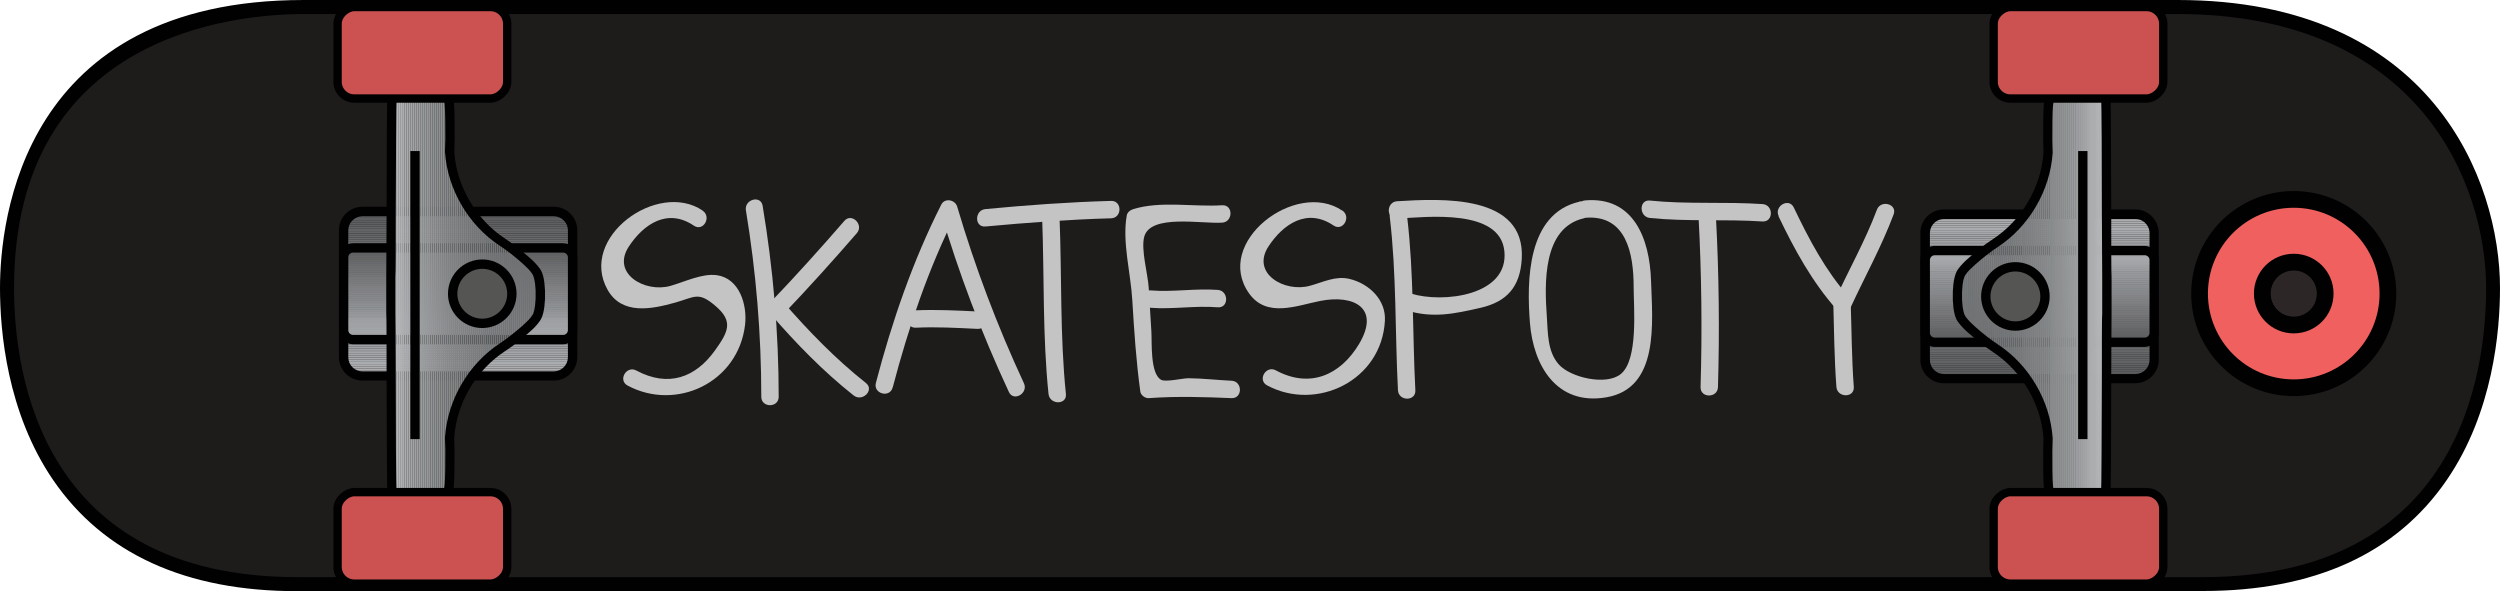 <?xml version="1.0" encoding="UTF-8"?>
<svg id="Layer_2" data-name="Layer 2" xmlns="http://www.w3.org/2000/svg" xmlns:xlink="http://www.w3.org/1999/xlink" viewBox="0 0 149.45 35.34">
  <defs>
    <clipPath id="clippath">
      <rect x="117.02" y="10.88" width="9.82" height="13.68" rx="1" ry="1" transform="translate(139.65 -104.21) rotate(90)" fill="none"/>
    </clipPath>
    <clipPath id="clippath-1">
      <rect x="119.19" y="10.88" width="5.47" height="13.68" rx=".5" ry=".5" transform="translate(139.65 -104.21) rotate(90)" fill="none"/>
    </clipPath>
    <clipPath id="clippath-2">
      <path d="M117.01,17.92c.02.33.06.87.25,1.14.19.26.36.43.61.65.42.38.93.79,1.4,1.1,1.81,1.18,3.01,3.24,3.16,5.4l-.02.74c0,.64,0,1.77.04,2.14.05.43.22.9.6,1.09.25.13.55.11.83.1.38-.02.76-.04,1.13-.06.28-.01.61-.05.76-.29.07-.11.09-.23.1-.36.06-.45.04-10.37.07-10.83v-2.15c-.03-.45,0-10.38-.07-10.83-.02-.12-.04-.25-.1-.36-.15-.24-.48-.28-.76-.29-.38-.02-.76-.04-1.13-.06-.28-.01-.58-.03-.83.1-.39.19-.56.66-.6,1.09-.04.37-.04,1.5-.04,2.14l.02.74c-.14,2.16-1.35,4.22-3.16,5.4-.47.31-.98.72-1.4,1.1-.24.21-.42.39-.61.65-.19.27-.24.81-.25,1.14v.51Z" fill="none"/>
    </clipPath>
    <clipPath id="clippath-4">
      <rect x="22.47" y="10.72" width="9.82" height="13.68" rx="1" ry="1" transform="translate(9.82 44.94) rotate(-90)" fill="none"/>
    </clipPath>
    <clipPath id="clippath-5">
      <rect x="24.65" y="10.72" width="5.47" height="13.68" rx=".5" ry=".5" transform="translate(9.82 44.94) rotate(-90)" fill="none"/>
    </clipPath>
    <clipPath id="clippath-6">
      <path d="M32.3,17.36c-.02-.33-.06-.87-.25-1.14-.19-.26-.36-.43-.61-.65-.42-.38-.93-.79-1.4-1.1-1.81-1.18-3.01-3.24-3.16-5.4l.02-.74c0-.64,0-1.77-.04-2.14-.05-.43-.22-.9-.6-1.09-.25-.13-.55-.11-.83-.1-.38.02-.76.04-1.13.06-.28.01-.61.05-.76.29-.07.11-.09.23-.1.36-.06.45-.04,10.37-.07,10.83v2.15c.03.45,0,10.38.07,10.83.02.12.04.25.1.36.15.24.48.28.76.29.38.02.76.04,1.13.06.28.01.58.03.83-.1.39-.19.56-.66.6-1.09.04-.37.04-1.5.04-2.14l-.02-.74c.14-2.16,1.35-4.22,3.16-5.4.47-.31.98-.72,1.4-1.1.24-.21.42-.39.61-.65.19-.27.24-.81.25-1.14v-.51Z" fill="none"/>
    </clipPath>
  </defs>
  <g id="logo">
    <g>
      <g id="skate">
        <path d="M93.84,34.92s-62.5,0-76.08,0c-14.83,0-17.35-11.33-17.35-17.7S3.32.42,18.16.42c13.83,0,75.68,0,75.68,0,0,0,22.51,0,36.34,0,14.83,0,18.85,10.43,18.85,16.8s-2.51,17.7-17.35,17.7c-13.57,0-37.85,0-37.85,0Z" fill="#1e1b1b"/>
        <path d="M131.69,35.34H17.76c-6.66,0-11.56-2.24-14.58-6.64C.41,24.65,0,19.77,0,17.22,0,13.18,1.31,0,18.16,0h112.02c15.21,0,19.27,10.82,19.27,17.22,0,2.55-.41,7.43-3.18,11.47-3.02,4.41-7.92,6.64-14.58,6.64ZM18.16.84C14.09.84.84,2.02.84,17.22c0,5.2,1.65,17.28,16.93,17.28h113.92c15.28,0,16.93-12.09,16.93-17.28,0-6.09-3.88-16.38-18.43-16.38H18.16Z" fill="#010101"/>
      </g>
      <g id="truckp">
        <g>
          <g clip-path="url(#clippath)">
            <rect x="115.09" y="12.81" width="13.68" height=".11" fill="#b0b1b4"/>
            <rect x="115.09" y="12.92" width="13.68" height=".11" fill="#afb1b3"/>
            <rect x="115.09" y="13.03" width="13.68" height=".11" fill="#afb0b2"/>
            <rect x="115.09" y="13.14" width="13.68" height=".11" fill="#adaeb1"/>
            <rect x="115.09" y="13.25" width="13.68" height=".11" fill="#acadb0"/>
            <rect x="115.09" y="13.36" width="13.68" height=".11" fill="#abadaf"/>
            <rect x="115.09" y="13.47" width="13.68" height=".11" fill="#aaacaf"/>
            <rect x="115.09" y="13.58" width="13.68" height=".11" fill="#a9abae"/>
            <rect x="115.09" y="13.69" width="13.68" height=".11" fill="#a8aaad"/>
            <rect x="115.09" y="13.81" width="13.68" height=".11" fill="#a7a9ac"/>
            <rect x="115.09" y="13.92" width="13.68" height=".11" fill="#a5a7aa"/>
            <rect x="115.09" y="14.03" width="13.68" height=".11" fill="#a4a6a9"/>
            <rect x="115.09" y="14.14" width="13.68" height=".11" fill="#a3a5a8"/>
            <rect x="115.09" y="14.25" width="13.68" height=".11" fill="#a1a3a6"/>
            <rect x="115.09" y="14.36" width="13.68" height=".11" fill="#a1a2a5"/>
            <rect x="115.09" y="14.47" width="13.68" height=".11" fill="#9fa1a4"/>
            <rect x="115.09" y="14.58" width="13.68" height=".11" fill="#9ea0a3"/>
            <rect x="115.09" y="14.69" width="13.68" height=".11" fill="#9d9fa2"/>
            <rect x="115.09" y="14.8" width="13.68" height=".11" fill="#9d9fa2"/>
            <rect x="115.09" y="14.91" width="13.68" height=".11" fill="#9c9ea1"/>
            <rect x="115.09" y="15.02" width="13.68" height=".11" fill="#9b9da0"/>
            <rect x="115.09" y="15.13" width="13.68" height=".11" fill="#999c9e"/>
            <rect x="115.09" y="15.24" width="13.68" height=".11" fill="#999a9d"/>
            <rect x="115.09" y="15.35" width="13.68" height=".11" fill="#989a9d"/>
            <rect x="115.09" y="15.46" width="13.68" height=".11" fill="#97999c"/>
            <rect x="115.09" y="15.57" width="13.68" height=".11" fill="#96989b"/>
            <rect x="115.09" y="15.68" width="13.68" height=".11" fill="#95979a"/>
            <rect x="115.09" y="15.79" width="13.68" height=".11" fill="#949699"/>
            <rect x="115.09" y="15.9" width="13.68" height=".11" fill="#939598"/>
            <rect x="115.09" y="16.01" width="13.68" height=".11" fill="#929497"/>
            <rect x="115.09" y="16.12" width="13.68" height=".11" fill="#919496"/>
            <rect x="115.09" y="16.23" width="13.68" height=".11" fill="#909295"/>
            <rect x="115.09" y="16.34" width="13.68" height=".11" fill="#8f9194"/>
            <rect x="115.09" y="16.45" width="13.68" height=".11" fill="#8e9193"/>
            <rect x="115.09" y="16.56" width="13.68" height=".11" fill="#8d9092"/>
            <rect x="115.09" y="16.67" width="13.68" height=".11" fill="#8d8f92"/>
            <rect x="115.09" y="16.78" width="13.68" height=".11" fill="#8b8e90"/>
            <rect x="115.09" y="16.89" width="13.68" height=".11" fill="#8a8c8f"/>
            <rect x="115.09" y="17" width="13.68" height=".11" fill="#898b8e"/>
            <rect x="115.09" y="17.11" width="13.68" height=".11" fill="#888a8d"/>
            <rect x="115.09" y="17.23" width="13.68" height=".11" fill="#87898c"/>
            <rect x="115.09" y="17.34" width="13.68" height=".11" fill="#86888b"/>
            <rect x="115.09" y="17.45" width="13.68" height=".11" fill="#85878a"/>
            <rect x="115.09" y="17.56" width="13.68" height=".11" fill="#848689"/>
            <rect x="115.09" y="17.67" width="13.68" height=".11" fill="#858588"/>
            <rect x="115.09" y="17.78" width="13.68" height=".11" fill="#838486"/>
            <rect x="115.09" y="17.89" width="13.68" height=".11" fill="#838485"/>
            <rect x="115.09" y="18" width="13.68" height=".11" fill="#828284"/>
            <rect x="115.09" y="18.11" width="13.68" height=".11" fill="#808184"/>
            <rect x="115.09" y="18.22" width="13.68" height=".11" fill="#7f8082"/>
            <rect x="115.09" y="18.33" width="13.68" height=".11" fill="#7f8082"/>
            <rect x="115.09" y="18.44" width="13.68" height=".11" fill="#7e7f81"/>
            <rect x="115.09" y="18.55" width="13.68" height=".11" fill="#7d7e80"/>
            <rect x="115.09" y="18.66" width="13.68" height=".11" fill="#7c7d7f"/>
            <rect x="115.09" y="18.77" width="13.68" height=".11" fill="#7b7c7e"/>
            <rect x="115.09" y="18.88" width="13.68" height=".11" fill="#7a7b7d"/>
            <rect x="115.09" y="18.99" width="13.68" height=".11" fill="#797a7c"/>
            <rect x="115.09" y="19.1" width="13.68" height=".11" fill="#78797b"/>
            <rect x="115.09" y="19.21" width="13.68" height=".11" fill="#77787a"/>
            <rect x="115.09" y="19.32" width="13.68" height=".11" fill="#767779"/>
            <rect x="115.09" y="19.43" width="13.68" height=".11" fill="#757678"/>
            <rect x="115.09" y="19.54" width="13.68" height=".11" fill="#747577"/>
            <rect x="115.09" y="19.65" width="13.68" height=".11" fill="#737476"/>
            <rect x="115.09" y="19.76" width="13.68" height=".11" fill="#727375"/>
            <rect x="115.09" y="19.87" width="13.68" height=".11" fill="#717274"/>
            <rect x="115.09" y="19.98" width="13.68" height=".11" fill="#707173"/>
            <rect x="115.09" y="20.09" width="13.68" height=".11" fill="#6f7072"/>
            <rect x="115.09" y="20.2" width="13.68" height=".11" fill="#6e6f71"/>
            <rect x="115.09" y="20.31" width="13.68" height=".11" fill="#6d6e70"/>
            <rect x="115.09" y="20.42" width="13.68" height=".11" fill="#6c6d6f"/>
            <rect x="115.09" y="20.53" width="13.68" height=".11" fill="#6b6c6e"/>
            <rect x="115.09" y="20.65" width="13.68" height=".11" fill="#6a6b6d"/>
            <rect x="115.09" y="20.76" width="13.68" height=".11" fill="#696a6c"/>
            <rect x="115.09" y="20.87" width="13.68" height=".11" fill="#68696a"/>
            <rect x="115.09" y="20.98" width="13.68" height=".11" fill="#67686a"/>
            <rect x="115.09" y="21.09" width="13.68" height=".11" fill="#666769"/>
            <rect x="115.09" y="21.2" width="13.68" height=".11" fill="#656668"/>
            <rect x="115.09" y="21.31" width="13.68" height=".11" fill="#646566"/>
            <rect x="115.09" y="21.42" width="13.68" height=".11" fill="#636466"/>
            <rect x="115.09" y="21.53" width="13.68" height=".11" fill="#626364"/>
            <rect x="115.09" y="21.64" width="13.68" height=".11" fill="#616264"/>
            <rect x="115.09" y="21.75" width="13.68" height=".11" fill="#606163"/>
            <rect x="115.09" y="21.86" width="13.68" height=".11" fill="#5f6062"/>
            <rect x="115.09" y="21.97" width="13.68" height=".11" fill="#5e5f61"/>
            <rect x="115.09" y="22.08" width="13.68" height=".11" fill="#5c5e60"/>
            <rect x="115.09" y="22.19" width="13.68" height=".11" fill="#5c5d5f"/>
            <rect x="115.09" y="22.3" width="13.68" height=".11" fill="#5b5c5e"/>
            <rect x="115.09" y="22.41" width="13.68" height=".11" fill="#5a5b5d"/>
            <rect x="115.09" y="22.52" width="13.68" height=".11" fill="#595a5c"/>
          </g>
          <path d="M127.65,22.91h-11.45c-.77,0-1.4-.63-1.4-1.4v-7.59c0-.77.63-1.4,1.4-1.4h11.45c.77,0,1.4.63,1.4,1.4v7.59c0,.77-.63,1.4-1.4,1.4ZM116.21,13.09c-.46,0-.84.38-.84.84v7.59c0,.46.38.84.84.84h11.45c.46,0,.84-.38.84-.84v-7.59c0-.46-.38-.84-.84-.84h-11.45Z" fill="#010101"/>
        </g>
        <g>
          <g clip-path="url(#clippath-1)">
            <rect x="115.09" y="14.99" width="13.68" height=".06" fill="#b0b1b4"/>
            <rect x="115.09" y="15.05" width="13.68" height=".06" fill="#afb1b3"/>
            <rect x="115.09" y="15.11" width="13.68" height=".06" fill="#afb0b2"/>
            <rect x="115.09" y="15.17" width="13.68" height=".06" fill="#adaeb1"/>
            <rect x="115.09" y="15.23" width="13.68" height=".06" fill="#acadb0"/>
            <rect x="115.09" y="15.29" width="13.68" height=".06" fill="#abadaf"/>
            <rect x="115.09" y="15.35" width="13.68" height=".06" fill="#aaacaf"/>
            <rect x="115.09" y="15.42" width="13.68" height=".06" fill="#a9abae"/>
            <rect x="115.09" y="15.48" width="13.68" height=".06" fill="#a8aaad"/>
            <rect x="115.09" y="15.54" width="13.68" height=".06" fill="#a7a9ac"/>
            <rect x="115.09" y="15.6" width="13.68" height=".06" fill="#a5a7aa"/>
            <rect x="115.09" y="15.66" width="13.68" height=".06" fill="#a4a6a9"/>
            <rect x="115.09" y="15.72" width="13.68" height=".06" fill="#a3a5a8"/>
            <rect x="115.09" y="15.78" width="13.68" height=".06" fill="#a1a3a6"/>
            <rect x="115.09" y="15.85" width="13.68" height=".06" fill="#a1a2a5"/>
            <rect x="115.09" y="15.91" width="13.68" height=".06" fill="#9fa1a4"/>
            <rect x="115.09" y="15.97" width="13.68" height=".06" fill="#9ea0a3"/>
            <rect x="115.09" y="16.03" width="13.68" height=".06" fill="#9d9fa2"/>
            <rect x="115.09" y="16.09" width="13.68" height=".06" fill="#9d9fa2"/>
            <rect x="115.09" y="16.15" width="13.68" height=".06" fill="#9c9ea1"/>
            <rect x="115.09" y="16.22" width="13.68" height=".06" fill="#9b9da0"/>
            <rect x="115.09" y="16.28" width="13.68" height=".06" fill="#999c9e"/>
            <rect x="115.09" y="16.34" width="13.68" height=".06" fill="#999a9d"/>
            <rect x="115.09" y="16.4" width="13.68" height=".06" fill="#989a9d"/>
            <rect x="115.09" y="16.46" width="13.68" height=".06" fill="#97999c"/>
            <rect x="115.09" y="16.52" width="13.68" height=".06" fill="#96989b"/>
            <rect x="115.09" y="16.58" width="13.68" height=".06" fill="#95979a"/>
            <rect x="115.09" y="16.65" width="13.68" height=".06" fill="#949699"/>
            <rect x="115.09" y="16.71" width="13.68" height=".06" fill="#939598"/>
            <rect x="115.09" y="16.77" width="13.68" height=".06" fill="#929497"/>
            <rect x="115.09" y="16.83" width="13.68" height=".06" fill="#919496"/>
            <rect x="115.09" y="16.89" width="13.68" height=".06" fill="#909295"/>
            <rect x="115.09" y="16.95" width="13.68" height=".06" fill="#8f9194"/>
            <rect x="115.09" y="17.01" width="13.68" height=".06" fill="#8e9193"/>
            <rect x="115.09" y="17.08" width="13.68" height=".06" fill="#8d9092"/>
            <rect x="115.09" y="17.14" width="13.68" height=".06" fill="#8d8f92"/>
            <rect x="115.09" y="17.2" width="13.68" height=".06" fill="#8b8e90"/>
            <rect x="115.09" y="17.26" width="13.68" height=".06" fill="#8a8c8f"/>
            <rect x="115.09" y="17.32" width="13.68" height=".06" fill="#898b8e"/>
            <rect x="115.09" y="17.38" width="13.68" height=".06" fill="#888a8d"/>
            <rect x="115.09" y="17.44" width="13.68" height=".06" fill="#87898c"/>
            <rect x="115.09" y="17.51" width="13.68" height=".06" fill="#86888b"/>
            <rect x="115.09" y="17.57" width="13.68" height=".06" fill="#85878a"/>
            <rect x="115.09" y="17.63" width="13.68" height=".06" fill="#848689"/>
            <rect x="115.09" y="17.69" width="13.68" height=".06" fill="#858588"/>
            <rect x="115.09" y="17.75" width="13.68" height=".06" fill="#838486"/>
            <rect x="115.09" y="17.81" width="13.68" height=".06" fill="#838485"/>
            <rect x="115.09" y="17.88" width="13.68" height=".06" fill="#828284"/>
            <rect x="115.09" y="17.94" width="13.68" height=".06" fill="#808184"/>
            <rect x="115.09" y="18" width="13.68" height=".06" fill="#7f8082"/>
            <rect x="115.09" y="18.06" width="13.68" height=".06" fill="#7f8082"/>
            <rect x="115.09" y="18.12" width="13.68" height=".06" fill="#7e7f81"/>
            <rect x="115.09" y="18.18" width="13.68" height=".06" fill="#7d7e80"/>
            <rect x="115.09" y="18.24" width="13.68" height=".06" fill="#7c7d7f"/>
            <rect x="115.09" y="18.31" width="13.68" height=".06" fill="#7b7c7e"/>
            <rect x="115.09" y="18.37" width="13.68" height=".06" fill="#7a7b7d"/>
            <rect x="115.09" y="18.43" width="13.68" height=".06" fill="#797a7c"/>
            <rect x="115.09" y="18.49" width="13.68" height=".06" fill="#78797b"/>
            <rect x="115.09" y="18.55" width="13.68" height=".06" fill="#77787a"/>
            <rect x="115.09" y="18.61" width="13.68" height=".06" fill="#767779"/>
            <rect x="115.09" y="18.67" width="13.68" height=".06" fill="#757678"/>
            <rect x="115.09" y="18.74" width="13.68" height=".06" fill="#747577"/>
            <rect x="115.09" y="18.8" width="13.68" height=".06" fill="#737476"/>
            <rect x="115.09" y="18.86" width="13.68" height=".06" fill="#727375"/>
            <rect x="115.09" y="18.92" width="13.68" height=".06" fill="#717274"/>
            <rect x="115.09" y="18.98" width="13.68" height=".06" fill="#707173"/>
            <rect x="115.09" y="19.04" width="13.68" height=".06" fill="#6f7072"/>
            <rect x="115.09" y="19.11" width="13.68" height=".06" fill="#6e6f71"/>
            <rect x="115.09" y="19.17" width="13.68" height=".06" fill="#6d6e70"/>
            <rect x="115.09" y="19.23" width="13.68" height=".06" fill="#6c6d6f"/>
            <rect x="115.09" y="19.29" width="13.68" height=".06" fill="#6b6c6e"/>
            <rect x="115.09" y="19.35" width="13.68" height=".06" fill="#6a6b6d"/>
            <rect x="115.09" y="19.41" width="13.68" height=".06" fill="#696a6c"/>
            <rect x="115.09" y="19.47" width="13.68" height=".06" fill="#68696a"/>
            <rect x="115.09" y="19.54" width="13.68" height=".06" fill="#67686a"/>
            <rect x="115.09" y="19.6" width="13.68" height=".06" fill="#666769"/>
            <rect x="115.09" y="19.66" width="13.68" height=".06" fill="#656668"/>
            <rect x="115.09" y="19.72" width="13.68" height=".06" fill="#646566"/>
            <rect x="115.09" y="19.78" width="13.68" height=".06" fill="#636466"/>
            <rect x="115.09" y="19.84" width="13.68" height=".06" fill="#626364"/>
            <rect x="115.09" y="19.9" width="13.68" height=".06" fill="#616264"/>
            <rect x="115.09" y="19.97" width="13.68" height=".06" fill="#606163"/>
            <rect x="115.09" y="20.03" width="13.68" height=".06" fill="#5f6062"/>
            <rect x="115.09" y="20.09" width="13.68" height=".06" fill="#5e5f61"/>
            <rect x="115.09" y="20.15" width="13.68" height=".06" fill="#5c5e60"/>
            <rect x="115.09" y="20.21" width="13.68" height=".06" fill="#5c5d5f"/>
            <rect x="115.09" y="20.27" width="13.68" height=".06" fill="#5b5c5e"/>
            <rect x="115.09" y="20.33" width="13.68" height=".06" fill="#5a5b5d"/>
            <rect x="115.09" y="20.4" width="13.68" height=".06" fill="#595a5c"/>
          </g>
          <path d="M128.21,20.74h-12.57c-.46,0-.84-.38-.84-.84v-4.36c0-.46.38-.84.84-.84h12.57c.46,0,.84.38.84.84v4.36c0,.46-.38.84-.84.84ZM115.65,15.26c-.15,0-.28.13-.28.28v4.36c0,.15.13.28.28.28h12.57c.15,0,.28-.13.28-.28v-4.36c0-.15-.13-.28-.28-.28h-12.57Z" fill="#010101"/>
        </g>
        <g>
          <g clip-path="url(#clippath-2)">
            <rect x="125.83" y="5.03" width=".12" height="25.28" fill="#babcbe"/>
            <rect x="125.72" y="5.03" width=".12" height="25.28" fill="#b9babc"/>
            <rect x="125.6" y="5.03" width=".12" height="25.28" fill="#b6b8ba"/>
            <rect x="125.48" y="5.03" width=".12" height="25.28" fill="#b3b5b7"/>
            <rect x="125.36" y="5.03" width=".12" height="25.28" fill="#b2b4b5"/>
            <rect x="125.24" y="5.03" width=".12" height="25.28" fill="#b0b1b4"/>
            <rect x="125.12" y="5.03" width=".12" height="25.28" fill="#adaeb0"/>
            <rect x="125" y="5.03" width=".12" height="25.28" fill="#abadae"/>
            <rect x="124.88" y="5.03" width=".12" height="25.28" fill="#a9abad"/>
            <rect x="124.76" y="5.03" width=".12" height="25.28" fill="#a6a8ab"/>
            <rect x="124.64" y="5.03" width=".12" height="25.28" fill="#a4a6a8"/>
            <rect x="124.52" y="5.03" width=".12" height="25.28" fill="#a1a3a5"/>
            <rect x="124.4" y="5.03" width=".12" height="25.28" fill="#9fa1a3"/>
            <rect x="124.28" y="5.03" width=".12" height="25.28" fill="#9ea0a3"/>
            <rect x="124.16" y="5.03" width=".12" height="25.28" fill="#9d9ea0"/>
            <rect x="124.05" y="5.03" width=".12" height="25.28" fill="#9a9d9f"/>
            <rect x="123.93" y="5.03" width=".12" height="25.28" fill="#999b9d"/>
            <rect x="123.81" y="5.03" width=".12" height="25.28" fill="#97999b"/>
            <rect x="123.69" y="5.03" width=".12" height="25.28" fill="#96989a"/>
            <rect x="123.57" y="5.03" width=".12" height="25.28" fill="#949698"/>
            <rect x="123.45" y="5.03" width=".12" height="25.28" fill="#939596"/>
            <rect x="123.33" y="5.03" width=".12" height="25.28" fill="#919495"/>
            <rect x="123.21" y="5.03" width=".12" height="25.28" fill="#909294"/>
            <rect x="123.09" y="5.03" width=".12" height="25.28" fill="#8e9092"/>
            <rect x="122.97" y="5.03" width=".12" height="25.28" fill="#8d8f91"/>
            <rect x="122.85" y="5.03" width=".12" height="25.28" fill="#8c8e8f"/>
            <rect x="122.73" y="5.03" width=".12" height="25.28" fill="#8a8c8e"/>
            <rect x="122.61" y="5.03" width=".12" height="25.28" fill="#898b8d"/>
            <rect x="122.5" y="5.03" width=".12" height="25.28" fill="#878a8c"/>
            <rect x="122.38" y="5.03" width=".12" height="25.28" fill="#86898a"/>
            <rect x="122.26" y="5.03" width=".12" height="25.28" fill="#858789"/>
            <rect x="122.14" y="5.03" width=".12" height="25.28" fill="#848688"/>
            <rect x="122.02" y="5.03" width=".12" height="25.28" fill="#848587"/>
            <rect x="121.9" y="5.03" width=".12" height="25.28" fill="#828486"/>
            <rect x="121.78" y="5.03" width=".12" height="25.28" fill="#818485"/>
            <rect x="121.66" y="5.03" width=".12" height="25.28" fill="#818385"/>
            <rect x="121.54" y="5.03" width=".12" height="25.28" fill="#808283"/>
            <rect x="121.42" y="5.03" width=".12" height="25.28" fill="#7f8183"/>
            <rect x="121.3" y="5.03" width=".12" height="25.28" fill="#7e8082"/>
            <rect x="121.18" y="5.03" width=".12" height="25.28" fill="#7d7f81"/>
            <rect x="121.06" y="5.03" width=".12" height="25.28" fill="#7c7e80"/>
            <rect x="120.94" y="5.03" width=".12" height="25.28" fill="#7b7d7f"/>
            <rect x="120.83" y="5.03" width=".12" height="25.28" fill="#7a7c7e"/>
            <rect x="120.71" y="5.03" width=".12" height="25.28" fill="#7a7c7e"/>
            <rect x="120.59" y="5.03" width=".12" height="25.28" fill="#797b7d"/>
            <rect x="120.47" y="5.03" width=".12" height="25.28" fill="#787a7c"/>
            <rect x="120.35" y="5.03" width=".12" height="25.28" fill="#787a7c"/>
            <rect x="120.23" y="5.03" width=".12" height="25.28" fill="#76787a"/>
            <rect x="120.11" y="5.03" width=".12" height="25.28" fill="#75787a"/>
            <rect x="119.99" y="5.03" width=".12" height="25.28" fill="#75787a"/>
            <rect x="119.87" y="5.03" width=".12" height="25.28" fill="#757678"/>
            <rect x="119.75" y="5.03" width=".12" height="25.28" fill="#757678"/>
            <rect x="119.63" y="5.03" width=".12" height="25.28" fill="#747578"/>
            <rect x="119.51" y="5.03" width=".12" height="25.28" fill="#747578"/>
            <rect x="119.39" y="5.03" width=".12" height="25.28" fill="#737577"/>
            <rect x="119.27" y="5.03" width=".12" height="25.28" fill="#737577"/>
            <rect x="119.16" y="5.03" width=".12" height="25.28" fill="#737577"/>
            <rect x="119.04" y="5.03" width=".12" height="25.28" fill="#737476"/>
            <rect x="118.92" y="5.03" width=".12" height="25.28" fill="#737476"/>
            <rect x="118.8" y="5.03" width=".12" height="25.28" fill="#737476"/>
            <rect x="118.68" y="5.03" width=".12" height="25.28" fill="#717375"/>
            <rect x="118.56" y="5.03" width=".12" height="25.28" fill="#717375"/>
            <rect x="118.44" y="5.03" width=".12" height="25.28" fill="#717375"/>
            <rect x="118.32" y="5.03" width=".12" height="25.28" fill="#717375"/>
            <rect x="118.2" y="5.03" width=".12" height="25.28" fill="#717375"/>
            <rect x="118.08" y="5.03" width=".12" height="25.28" fill="#717375"/>
            <rect x="117.96" y="5.03" width=".12" height="25.28" fill="#707274"/>
            <rect x="117.84" y="5.03" width=".12" height="25.28" fill="#707274"/>
            <rect x="117.72" y="5.03" width=".12" height="25.28" fill="#707274"/>
            <rect x="117.61" y="5.03" width=".12" height="25.28" fill="#707274"/>
            <rect x="117.49" y="5.03" width=".12" height="25.28" fill="#707274"/>
            <rect x="117.37" y="5.03" width=".12" height="25.28" fill="#707274"/>
            <rect x="117.25" y="5.03" width=".12" height="25.28" fill="#707274"/>
            <rect x="117.13" y="5.03" width=".12" height="25.28" fill="#707274"/>
            <rect x="117.01" y="5.03" width=".12" height="25.28" fill="#707274"/>
          </g>
          <path d="M123.63,30.57c-.22,0-.46-.03-.69-.14-.42-.21-.69-.67-.76-1.31-.04-.38-.04-1.5-.04-2.17l.02-.75c-.14-2.04-1.3-4.03-3.03-5.16-.58-.38-1.15-.87-1.44-1.12-.24-.21-.44-.4-.65-.69-.18-.25-.27-.66-.3-1.29v-.52c.03-.64.13-1.06.3-1.31.21-.29.41-.48.65-.69.29-.26.86-.75,1.44-1.12,1.73-1.13,2.89-3.12,3.03-5.18l-.02-.72c0-.67,0-1.79.04-2.18.07-.64.34-1.1.76-1.31.32-.16.68-.14.97-.13l1.13.06c.24.01.74.04.98.42.1.15.12.32.14.47.03.26.04,3.08.05,7.02,0,1.88,0,3.65.02,3.82v2.17c-.01.19-.01,1.96-.02,3.84,0,3.94-.02,6.75-.05,7.02-.02.15-.05.32-.14.47-.24.39-.74.41-.98.42l-1.13.06c-.09,0-.18,0-.28,0ZM117.29,17.92c.03.62.13.88.2.99.18.25.35.41.56.6.48.43.97.81,1.37,1.07,1.88,1.23,3.14,3.38,3.29,5.62l-.02.77c0,.61,0,1.75.04,2.1.02.2.11.7.45.87.19.1.46.08.69.07l1.13-.06c.22-.01.46-.04.54-.16.03-.06.05-.15.06-.24.03-.27.04-4.13.05-6.95,0-2.27,0-3.68.02-3.85v-2.14c0-.16-.01-1.56-.02-3.84,0-2.82-.01-6.68-.05-6.95-.01-.09-.03-.19-.06-.25-.08-.12-.32-.15-.54-.16l-1.13-.06c-.24-.01-.5-.02-.69.07-.34.17-.43.67-.45.87-.04.35-.04,1.49-.04,2.11l.02.73c-.15,2.26-1.41,4.41-3.29,5.64-.4.26-.89.64-1.37,1.07-.22.2-.39.35-.56.6-.08.11-.17.37-.2,1v.49Z" fill="#010101"/>
        </g>
        <g>
          <circle cx="120.48" cy="17.72" r="1.77" fill="#555554"/>
          <path d="M120.48,19.77c-1.13,0-2.05-.92-2.05-2.05s.92-2.05,2.05-2.05,2.05.92,2.05,2.05-.92,2.05-2.05,2.05ZM120.48,16.23c-.82,0-1.49.67-1.49,1.49s.67,1.49,1.49,1.49,1.49-.67,1.49-1.49-.67-1.49-1.49-1.49Z" fill="#010101"/>
        </g>
        <rect x="124.23" y="9.03" width=".56" height="17.22" fill="#010101"/>
        <rect x="121.52" y="27.08" width="5.47" height="10.14" rx="1" ry="1" transform="translate(92.1 156.41) rotate(-90)" fill="#cc5151" stroke="#010101" stroke-miterlimit="10" stroke-width=".5"/>
        <rect x="121.52" y="-1.92" width="5.47" height="10.14" rx="1" ry="1" transform="translate(121.1 127.41) rotate(-90)" fill="#cc5151" stroke="#010101" stroke-miterlimit="10" stroke-width=".5"/>
      </g>
      <g id="truckl">
        <g>
          <g clip-path="url(#clippath-4)">
            <rect x="20.54" y="22.36" width="13.68" height=".11" fill="#b0b1b4"/>
            <rect x="20.54" y="22.25" width="13.68" height=".11" fill="#afb1b3"/>
            <rect x="20.54" y="22.14" width="13.68" height=".11" fill="#afb0b2"/>
            <rect x="20.54" y="22.03" width="13.68" height=".11" fill="#adaeb1"/>
            <rect x="20.54" y="21.92" width="13.68" height=".11" fill="#acadb0"/>
            <rect x="20.54" y="21.81" width="13.68" height=".11" fill="#abadaf"/>
            <rect x="20.54" y="21.7" width="13.68" height=".11" fill="#aaacaf"/>
            <rect x="20.54" y="21.59" width="13.68" height=".11" fill="#a9abae"/>
            <rect x="20.54" y="21.48" width="13.68" height=".11" fill="#a8aaad"/>
            <rect x="20.54" y="21.37" width="13.68" height=".11" fill="#a7a9ac"/>
            <rect x="20.54" y="21.26" width="13.68" height=".11" fill="#a5a7aa"/>
            <rect x="20.54" y="21.15" width="13.68" height=".11" fill="#a4a6a9"/>
            <rect x="20.54" y="21.04" width="13.68" height=".11" fill="#a3a5a8"/>
            <rect x="20.54" y="20.93" width="13.68" height=".11" fill="#a1a3a6"/>
            <rect x="20.54" y="20.82" width="13.68" height=".11" fill="#a1a2a5"/>
            <rect x="20.54" y="20.7" width="13.68" height=".11" fill="#9fa1a4"/>
            <rect x="20.54" y="20.59" width="13.68" height=".11" fill="#9ea0a3"/>
            <rect x="20.54" y="20.48" width="13.68" height=".11" fill="#9d9fa2"/>
            <rect x="20.54" y="20.37" width="13.68" height=".11" fill="#9d9fa2"/>
            <rect x="20.54" y="20.26" width="13.68" height=".11" fill="#9c9ea1"/>
            <rect x="20.54" y="20.15" width="13.68" height=".11" fill="#9b9da0"/>
            <rect x="20.54" y="20.04" width="13.68" height=".11" fill="#999c9e"/>
            <rect x="20.54" y="19.93" width="13.68" height=".11" fill="#999a9d"/>
            <rect x="20.54" y="19.82" width="13.68" height=".11" fill="#989a9d"/>
            <rect x="20.54" y="19.71" width="13.68" height=".11" fill="#97999c"/>
            <rect x="20.54" y="19.6" width="13.68" height=".11" fill="#96989b"/>
            <rect x="20.54" y="19.49" width="13.68" height=".11" fill="#95979a"/>
            <rect x="20.54" y="19.38" width="13.68" height=".11" fill="#949699"/>
            <rect x="20.54" y="19.27" width="13.68" height=".11" fill="#939598"/>
            <rect x="20.54" y="19.16" width="13.68" height=".11" fill="#929497"/>
            <rect x="20.54" y="19.05" width="13.68" height=".11" fill="#919496"/>
            <rect x="20.54" y="18.94" width="13.68" height=".11" fill="#909295"/>
            <rect x="20.54" y="18.83" width="13.68" height=".11" fill="#8f9194"/>
            <rect x="20.54" y="18.72" width="13.68" height=".11" fill="#8e9193"/>
            <rect x="20.54" y="18.61" width="13.68" height=".11" fill="#8d9092"/>
            <rect x="20.54" y="18.5" width="13.68" height=".11" fill="#8d8f92"/>
            <rect x="20.54" y="18.39" width="13.68" height=".11" fill="#8b8e90"/>
            <rect x="20.54" y="18.28" width="13.68" height=".11" fill="#8a8c8f"/>
            <rect x="20.54" y="18.17" width="13.68" height=".11" fill="#898b8e"/>
            <rect x="20.54" y="18.06" width="13.68" height=".11" fill="#888a8d"/>
            <rect x="20.54" y="17.95" width="13.68" height=".11" fill="#87898c"/>
            <rect x="20.54" y="17.84" width="13.68" height=".11" fill="#86888b"/>
            <rect x="20.54" y="17.73" width="13.68" height=".11" fill="#85878a"/>
            <rect x="20.54" y="17.62" width="13.68" height=".11" fill="#848689"/>
            <rect x="20.54" y="17.51" width="13.68" height=".11" fill="#858588"/>
            <rect x="20.54" y="17.4" width="13.68" height=".11" fill="#838486"/>
            <rect x="20.54" y="17.28" width="13.68" height=".11" fill="#838485"/>
            <rect x="20.54" y="17.17" width="13.68" height=".11" fill="#828284"/>
            <rect x="20.54" y="17.06" width="13.68" height=".11" fill="#808184"/>
            <rect x="20.54" y="16.95" width="13.68" height=".11" fill="#7f8082"/>
            <rect x="20.54" y="16.84" width="13.68" height=".11" fill="#7f8082"/>
            <rect x="20.54" y="16.73" width="13.68" height=".11" fill="#7e7f81"/>
            <rect x="20.54" y="16.62" width="13.68" height=".11" fill="#7d7e80"/>
            <rect x="20.54" y="16.51" width="13.68" height=".11" fill="#7c7d7f"/>
            <rect x="20.54" y="16.4" width="13.68" height=".11" fill="#7b7c7e"/>
            <rect x="20.54" y="16.29" width="13.68" height=".11" fill="#7a7b7d"/>
            <rect x="20.54" y="16.18" width="13.68" height=".11" fill="#797a7c"/>
            <rect x="20.54" y="16.07" width="13.68" height=".11" fill="#78797b"/>
            <rect x="20.54" y="15.96" width="13.68" height=".11" fill="#77787a"/>
            <rect x="20.54" y="15.85" width="13.68" height=".11" fill="#767779"/>
            <rect x="20.54" y="15.74" width="13.68" height=".11" fill="#757678"/>
            <rect x="20.54" y="15.63" width="13.68" height=".11" fill="#747577"/>
            <rect x="20.54" y="15.52" width="13.68" height=".11" fill="#737476"/>
            <rect x="20.54" y="15.41" width="13.68" height=".11" fill="#727375"/>
            <rect x="20.54" y="15.3" width="13.68" height=".11" fill="#717274"/>
            <rect x="20.54" y="15.19" width="13.68" height=".11" fill="#707173"/>
            <rect x="20.54" y="15.08" width="13.68" height=".11" fill="#6f7072"/>
            <rect x="20.54" y="14.97" width="13.68" height=".11" fill="#6e6f71"/>
            <rect x="20.54" y="14.86" width="13.68" height=".11" fill="#6d6e70"/>
            <rect x="20.54" y="14.75" width="13.68" height=".11" fill="#6c6d6f"/>
            <rect x="20.54" y="14.64" width="13.68" height=".11" fill="#6b6c6e"/>
            <rect x="20.54" y="14.53" width="13.68" height=".11" fill="#6a6b6d"/>
            <rect x="20.54" y="14.42" width="13.68" height=".11" fill="#696a6c"/>
            <rect x="20.54" y="14.31" width="13.68" height=".11" fill="#68696a"/>
            <rect x="20.54" y="14.2" width="13.68" height=".11" fill="#67686a"/>
            <rect x="20.54" y="14.09" width="13.68" height=".11" fill="#666769"/>
            <rect x="20.54" y="13.98" width="13.68" height=".11" fill="#656668"/>
            <rect x="20.54" y="13.86" width="13.68" height=".11" fill="#646566"/>
            <rect x="20.54" y="13.75" width="13.68" height=".11" fill="#636466"/>
            <rect x="20.54" y="13.64" width="13.68" height=".11" fill="#626364"/>
            <rect x="20.54" y="13.53" width="13.68" height=".11" fill="#616264"/>
            <rect x="20.54" y="13.42" width="13.68" height=".11" fill="#606163"/>
            <rect x="20.54" y="13.31" width="13.68" height=".11" fill="#5f6062"/>
            <rect x="20.54" y="13.2" width="13.68" height=".11" fill="#5e5f61"/>
            <rect x="20.54" y="13.09" width="13.68" height=".11" fill="#5c5e60"/>
            <rect x="20.54" y="12.98" width="13.68" height=".11" fill="#5c5d5f"/>
            <rect x="20.54" y="12.87" width="13.68" height=".11" fill="#5b5c5e"/>
            <rect x="20.54" y="12.76" width="13.68" height=".11" fill="#5a5b5d"/>
            <rect x="20.54" y="12.65" width="13.68" height=".11" fill="#595a5c"/>
          </g>
          <path d="M33.11,22.75h-11.45c-.77,0-1.4-.63-1.4-1.4v-7.59c0-.77.63-1.4,1.4-1.4h11.45c.77,0,1.4.63,1.4,1.4v7.59c0,.77-.63,1.4-1.4,1.4ZM21.66,12.93c-.46,0-.84.38-.84.84v7.59c0,.46.38.84.84.84h11.45c.46,0,.84-.38.84-.84v-7.59c0-.46-.38-.84-.84-.84h-11.45Z" fill="#010101"/>
        </g>
        <g>
          <g clip-path="url(#clippath-5)">
            <rect x="20.54" y="20.24" width="13.68" height=".06" fill="#b0b1b4"/>
            <rect x="20.54" y="20.17" width="13.68" height=".06" fill="#afb1b3"/>
            <rect x="20.54" y="20.11" width="13.68" height=".06" fill="#afb0b2"/>
            <rect x="20.54" y="20.05" width="13.68" height=".06" fill="#adaeb1"/>
            <rect x="20.54" y="19.99" width="13.68" height=".06" fill="#acadb0"/>
            <rect x="20.54" y="19.93" width="13.68" height=".06" fill="#abadaf"/>
            <rect x="20.54" y="19.87" width="13.68" height=".06" fill="#aaacaf"/>
            <rect x="20.54" y="19.8" width="13.68" height=".06" fill="#a9abae"/>
            <rect x="20.54" y="19.74" width="13.68" height=".06" fill="#a8aaad"/>
            <rect x="20.54" y="19.68" width="13.68" height=".06" fill="#a7a9ac"/>
            <rect x="20.54" y="19.62" width="13.68" height=".06" fill="#a5a7aa"/>
            <rect x="20.54" y="19.56" width="13.68" height=".06" fill="#a4a6a9"/>
            <rect x="20.54" y="19.5" width="13.68" height=".06" fill="#a3a5a8"/>
            <rect x="20.54" y="19.44" width="13.68" height=".06" fill="#a1a3a6"/>
            <rect x="20.54" y="19.37" width="13.68" height=".06" fill="#a1a2a5"/>
            <rect x="20.54" y="19.31" width="13.68" height=".06" fill="#9fa1a4"/>
            <rect x="20.54" y="19.25" width="13.68" height=".06" fill="#9ea0a3"/>
            <rect x="20.54" y="19.19" width="13.68" height=".06" fill="#9d9fa2"/>
            <rect x="20.54" y="19.13" width="13.68" height=".06" fill="#9d9fa2"/>
            <rect x="20.54" y="19.07" width="13.68" height=".06" fill="#9c9ea1"/>
            <rect x="20.54" y="19.01" width="13.68" height=".06" fill="#9b9da0"/>
            <rect x="20.54" y="18.94" width="13.68" height=".06" fill="#999c9e"/>
            <rect x="20.54" y="18.88" width="13.68" height=".06" fill="#999a9d"/>
            <rect x="20.54" y="18.82" width="13.68" height=".06" fill="#989a9d"/>
            <rect x="20.54" y="18.76" width="13.68" height=".06" fill="#97999c"/>
            <rect x="20.54" y="18.7" width="13.68" height=".06" fill="#96989b"/>
            <rect x="20.54" y="18.64" width="13.68" height=".06" fill="#95979a"/>
            <rect x="20.54" y="18.58" width="13.68" height=".06" fill="#949699"/>
            <rect x="20.54" y="18.51" width="13.68" height=".06" fill="#939598"/>
            <rect x="20.54" y="18.45" width="13.68" height=".06" fill="#929497"/>
            <rect x="20.54" y="18.39" width="13.68" height=".06" fill="#919496"/>
            <rect x="20.54" y="18.33" width="13.68" height=".06" fill="#909295"/>
            <rect x="20.54" y="18.27" width="13.68" height=".06" fill="#8f9194"/>
            <rect x="20.54" y="18.21" width="13.68" height=".06" fill="#8e9193"/>
            <rect x="20.54" y="18.14" width="13.68" height=".06" fill="#8d9092"/>
            <rect x="20.54" y="18.08" width="13.68" height=".06" fill="#8d8f92"/>
            <rect x="20.54" y="18.02" width="13.68" height=".06" fill="#8b8e90"/>
            <rect x="20.54" y="17.96" width="13.68" height=".06" fill="#8a8c8f"/>
            <rect x="20.54" y="17.9" width="13.68" height=".06" fill="#898b8e"/>
            <rect x="20.54" y="17.84" width="13.68" height=".06" fill="#888a8d"/>
            <rect x="20.54" y="17.78" width="13.68" height=".06" fill="#87898c"/>
            <rect x="20.54" y="17.71" width="13.68" height=".06" fill="#86888b"/>
            <rect x="20.54" y="17.65" width="13.68" height=".06" fill="#85878a"/>
            <rect x="20.54" y="17.59" width="13.68" height=".06" fill="#848689"/>
            <rect x="20.54" y="17.53" width="13.68" height=".06" fill="#858588"/>
            <rect x="20.54" y="17.47" width="13.68" height=".06" fill="#838486"/>
            <rect x="20.54" y="17.41" width="13.68" height=".06" fill="#838485"/>
            <rect x="20.54" y="17.35" width="13.68" height=".06" fill="#828284"/>
            <rect x="20.54" y="17.28" width="13.68" height=".06" fill="#808184"/>
            <rect x="20.54" y="17.22" width="13.68" height=".06" fill="#7f8082"/>
            <rect x="20.54" y="17.16" width="13.68" height=".06" fill="#7f8082"/>
            <rect x="20.54" y="17.1" width="13.68" height=".06" fill="#7e7f81"/>
            <rect x="20.54" y="17.04" width="13.68" height=".06" fill="#7d7e80"/>
            <rect x="20.54" y="16.98" width="13.68" height=".06" fill="#7c7d7f"/>
            <rect x="20.54" y="16.91" width="13.68" height=".06" fill="#7b7c7e"/>
            <rect x="20.54" y="16.85" width="13.68" height=".06" fill="#7a7b7d"/>
            <rect x="20.54" y="16.79" width="13.68" height=".06" fill="#797a7c"/>
            <rect x="20.54" y="16.73" width="13.68" height=".06" fill="#78797b"/>
            <rect x="20.54" y="16.67" width="13.68" height=".06" fill="#77787a"/>
            <rect x="20.54" y="16.61" width="13.68" height=".06" fill="#767779"/>
            <rect x="20.54" y="16.55" width="13.68" height=".06" fill="#757678"/>
            <rect x="20.54" y="16.48" width="13.68" height=".06" fill="#747577"/>
            <rect x="20.54" y="16.42" width="13.68" height=".06" fill="#737476"/>
            <rect x="20.54" y="16.36" width="13.68" height=".06" fill="#727375"/>
            <rect x="20.54" y="16.3" width="13.68" height=".06" fill="#717274"/>
            <rect x="20.54" y="16.24" width="13.68" height=".06" fill="#707173"/>
            <rect x="20.54" y="16.18" width="13.68" height=".06" fill="#6f7072"/>
            <rect x="20.54" y="16.12" width="13.68" height=".06" fill="#6e6f71"/>
            <rect x="20.54" y="16.05" width="13.68" height=".06" fill="#6d6e70"/>
            <rect x="20.54" y="15.99" width="13.68" height=".06" fill="#6c6d6f"/>
            <rect x="20.54" y="15.93" width="13.68" height=".06" fill="#6b6c6e"/>
            <rect x="20.54" y="15.87" width="13.68" height=".06" fill="#6a6b6d"/>
            <rect x="20.54" y="15.81" width="13.68" height=".06" fill="#696a6c"/>
            <rect x="20.54" y="15.75" width="13.68" height=".06" fill="#68696a"/>
            <rect x="20.54" y="15.69" width="13.68" height=".06" fill="#67686a"/>
            <rect x="20.54" y="15.62" width="13.68" height=".06" fill="#666769"/>
            <rect x="20.54" y="15.56" width="13.68" height=".06" fill="#656668"/>
            <rect x="20.54" y="15.5" width="13.68" height=".06" fill="#646566"/>
            <rect x="20.54" y="15.44" width="13.68" height=".06" fill="#636466"/>
            <rect x="20.54" y="15.38" width="13.68" height=".06" fill="#626364"/>
            <rect x="20.54" y="15.32" width="13.68" height=".06" fill="#616264"/>
            <rect x="20.54" y="15.25" width="13.68" height=".06" fill="#606163"/>
            <rect x="20.54" y="15.19" width="13.68" height=".06" fill="#5f6062"/>
            <rect x="20.54" y="15.13" width="13.68" height=".06" fill="#5e5f61"/>
            <rect x="20.54" y="15.07" width="13.68" height=".06" fill="#5c5e60"/>
            <rect x="20.54" y="15.01" width="13.68" height=".06" fill="#5c5d5f"/>
            <rect x="20.54" y="14.95" width="13.68" height=".06" fill="#5b5c5e"/>
            <rect x="20.54" y="14.89" width="13.68" height=".06" fill="#5a5b5d"/>
            <rect x="20.54" y="14.82" width="13.68" height=".06" fill="#595a5c"/>
          </g>
          <path d="M33.67,20.58h-12.57c-.46,0-.84-.38-.84-.84v-4.36c0-.46.38-.84.84-.84h12.57c.46,0,.84.38.84.84v4.36c0,.46-.38.84-.84.84ZM21.1,15.1c-.15,0-.28.13-.28.28v4.36c0,.15.13.28.28.28h12.57c.15,0,.28-.13.28-.28v-4.36c0-.15-.13-.28-.28-.28h-12.57Z" fill="#010101"/>
        </g>
        <g>
          <g clip-path="url(#clippath-6)">
            <rect x="23.36" y="4.97" width=".12" height="25.28" fill="#babcbe"/>
            <rect x="23.48" y="4.97" width=".12" height="25.28" fill="#b9babc"/>
            <rect x="23.6" y="4.97" width=".12" height="25.28" fill="#b6b8ba"/>
            <rect x="23.72" y="4.97" width=".12" height="25.28" fill="#b3b5b7"/>
            <rect x="23.84" y="4.97" width=".12" height="25.28" fill="#b2b4b5"/>
            <rect x="23.96" y="4.97" width=".12" height="25.28" fill="#b0b1b4"/>
            <rect x="24.07" y="4.97" width=".12" height="25.28" fill="#adaeb0"/>
            <rect x="24.19" y="4.97" width=".12" height="25.28" fill="#abadae"/>
            <rect x="24.31" y="4.97" width=".12" height="25.28" fill="#a9abad"/>
            <rect x="24.43" y="4.97" width=".12" height="25.28" fill="#a6a8ab"/>
            <rect x="24.55" y="4.97" width=".12" height="25.28" fill="#a4a6a8"/>
            <rect x="24.67" y="4.97" width=".12" height="25.28" fill="#a1a3a5"/>
            <rect x="24.79" y="4.97" width=".12" height="25.28" fill="#9fa1a3"/>
            <rect x="24.91" y="4.97" width=".12" height="25.28" fill="#9ea0a3"/>
            <rect x="25.03" y="4.97" width=".12" height="25.28" fill="#9d9ea0"/>
            <rect x="25.15" y="4.97" width=".12" height="25.28" fill="#9a9d9f"/>
            <rect x="25.27" y="4.97" width=".12" height="25.28" fill="#999b9d"/>
            <rect x="25.39" y="4.97" width=".12" height="25.28" fill="#97999b"/>
            <rect x="25.51" y="4.97" width=".12" height="25.28" fill="#96989a"/>
            <rect x="25.62" y="4.97" width=".12" height="25.28" fill="#949698"/>
            <rect x="25.74" y="4.97" width=".12" height="25.28" fill="#939596"/>
            <rect x="25.86" y="4.97" width=".12" height="25.28" fill="#919495"/>
            <rect x="25.98" y="4.97" width=".12" height="25.28" fill="#909294"/>
            <rect x="26.1" y="4.97" width=".12" height="25.28" fill="#8e9092"/>
            <rect x="26.22" y="4.97" width=".12" height="25.28" fill="#8d8f91"/>
            <rect x="26.34" y="4.97" width=".12" height="25.28" fill="#8c8e8f"/>
            <rect x="26.46" y="4.97" width=".12" height="25.28" fill="#8a8c8e"/>
            <rect x="26.58" y="4.97" width=".12" height="25.28" fill="#898b8d"/>
            <rect x="26.7" y="4.97" width=".12" height="25.28" fill="#878a8c"/>
            <rect x="26.82" y="4.97" width=".12" height="25.28" fill="#86898a"/>
            <rect x="26.94" y="4.97" width=".12" height="25.28" fill="#858789"/>
            <rect x="27.06" y="4.97" width=".12" height="25.28" fill="#848688"/>
            <rect x="27.18" y="4.97" width=".12" height="25.28" fill="#848587"/>
            <rect x="27.29" y="4.97" width=".12" height="25.28" fill="#828486"/>
            <rect x="27.41" y="4.97" width=".12" height="25.28" fill="#818485"/>
            <rect x="27.53" y="4.97" width=".12" height="25.28" fill="#818385"/>
            <rect x="27.65" y="4.97" width=".12" height="25.28" fill="#808283"/>
            <rect x="27.77" y="4.97" width=".12" height="25.28" fill="#7f8183"/>
            <rect x="27.89" y="4.97" width=".12" height="25.28" fill="#7e8082"/>
            <rect x="28.01" y="4.97" width=".12" height="25.28" fill="#7d7f81"/>
            <rect x="28.13" y="4.97" width=".12" height="25.28" fill="#7c7e80"/>
            <rect x="28.25" y="4.97" width=".12" height="25.28" fill="#7b7d7f"/>
            <rect x="28.37" y="4.97" width=".12" height="25.28" fill="#7a7c7e"/>
            <rect x="28.49" y="4.97" width=".12" height="25.28" fill="#7a7c7e"/>
            <rect x="28.61" y="4.97" width=".12" height="25.28" fill="#797b7d"/>
            <rect x="28.73" y="4.97" width=".12" height="25.28" fill="#787a7c"/>
            <rect x="28.85" y="4.97" width=".12" height="25.28" fill="#787a7c"/>
            <rect x="28.96" y="4.97" width=".12" height="25.28" fill="#76787a"/>
            <rect x="29.08" y="4.97" width=".12" height="25.28" fill="#75787a"/>
            <rect x="29.2" y="4.97" width=".12" height="25.28" fill="#75787a"/>
            <rect x="29.32" y="4.97" width=".12" height="25.28" fill="#757678"/>
            <rect x="29.44" y="4.97" width=".12" height="25.28" fill="#757678"/>
            <rect x="29.56" y="4.97" width=".12" height="25.28" fill="#747578"/>
            <rect x="29.68" y="4.97" width=".12" height="25.28" fill="#747578"/>
            <rect x="29.8" y="4.97" width=".12" height="25.28" fill="#737577"/>
            <rect x="29.92" y="4.97" width=".12" height="25.28" fill="#737577"/>
            <rect x="30.04" y="4.97" width=".12" height="25.28" fill="#737577"/>
            <rect x="30.16" y="4.97" width=".12" height="25.28" fill="#737476"/>
            <rect x="30.28" y="4.97" width=".12" height="25.28" fill="#737476"/>
            <rect x="30.4" y="4.97" width=".12" height="25.28" fill="#737476"/>
            <rect x="30.51" y="4.97" width=".12" height="25.28" fill="#717375"/>
            <rect x="30.63" y="4.97" width=".12" height="25.28" fill="#717375"/>
            <rect x="30.75" y="4.97" width=".12" height="25.28" fill="#717375"/>
            <rect x="30.87" y="4.97" width=".12" height="25.28" fill="#717375"/>
            <rect x="30.99" y="4.97" width=".12" height="25.28" fill="#717375"/>
            <rect x="31.11" y="4.97" width=".12" height="25.28" fill="#717375"/>
            <rect x="31.23" y="4.97" width=".12" height="25.28" fill="#707274"/>
            <rect x="31.35" y="4.97" width=".12" height="25.28" fill="#707274"/>
            <rect x="31.47" y="4.97" width=".12" height="25.28" fill="#707274"/>
            <rect x="31.59" y="4.97" width=".12" height="25.28" fill="#707274"/>
            <rect x="31.71" y="4.97" width=".12" height="25.28" fill="#707274"/>
            <rect x="31.83" y="4.97" width=".12" height="25.28" fill="#707274"/>
            <rect x="31.95" y="4.97" width=".12" height="25.28" fill="#707274"/>
            <rect x="32.07" y="4.97" width=".12" height="25.28" fill="#707274"/>
            <rect x="32.18" y="4.97" width=".12" height="25.28" fill="#707274"/>
          </g>
          <path d="M25.69,30.51c-.1,0-.19,0-.28,0l-1.13-.06c-.24-.01-.74-.04-.98-.42-.1-.16-.13-.34-.14-.47-.03-.27-.04-3.09-.05-7.04,0-1.87,0-3.63-.02-3.8v-2.17c0-.19.01-1.95.02-3.82,0-3.95.02-6.78.05-7.04.02-.13.04-.31.14-.47.24-.39.74-.41.98-.42l1.13-.06c.29-.02.65-.03.97.13.42.21.69.67.76,1.31.04.38.04,1.5.04,2.17l-.02.75c.14,2.04,1.3,4.03,3.03,5.16.58.38,1.15.87,1.44,1.12.23.2.44.4.65.69.18.25.27.66.3,1.29h0v.52c-.03.64-.13,1.06-.31,1.31-.21.3-.42.49-.65.69-.29.26-.86.75-1.44,1.12-1.73,1.13-2.89,3.12-3.03,5.18l.02.72c0,.67,0,1.79-.04,2.18-.07.64-.34,1.1-.76,1.31-.23.11-.47.14-.69.14ZM25.69,5.27c-.08,0-.17,0-.25,0l-1.13.06c-.22.01-.46.04-.54.16-.03.05-.05.14-.06.25-.03.27-.04,4.14-.05,6.97,0,2.26,0,3.66-.02,3.83v2.14c.01.16.01,1.56.02,3.82,0,2.83.01,6.7.05,6.97.01.1.03.19.06.25.08.12.32.15.54.16l1.13.06c.23.01.5.03.69-.07.34-.17.43-.67.45-.87.04-.35.04-1.49.04-2.11l-.02-.73c.15-2.26,1.41-4.41,3.29-5.64.41-.27.89-.65,1.37-1.07.25-.23.4-.37.56-.6.08-.11.17-.37.2-1v-.49c-.03-.63-.13-.88-.2-.99-.16-.23-.32-.38-.56-.6-.48-.43-.96-.81-1.37-1.07-1.88-1.23-3.14-3.38-3.29-5.62l.02-.77c0-.61,0-1.75-.04-2.1-.02-.21-.11-.7-.45-.87-.13-.06-.28-.08-.44-.08Z" fill="#010101"/>
        </g>
        <rect x="22.52" y="-1.92" width="5.47" height="10.14" rx="1" ry="1" transform="translate(22.1 28.41) rotate(-90)" fill="#cc5151" stroke="#010101" stroke-miterlimit="10" stroke-width=".5"/>
        <rect x="22.52" y="27.08" width="5.47" height="10.14" rx="1" ry="1" transform="translate(-6.9 57.41) rotate(-90)" fill="#cc5151" stroke="#010101" stroke-miterlimit="10" stroke-width=".5"/>
        <g>
          <circle cx="28.83" cy="17.56" r="1.77" fill="#555554"/>
          <path d="M28.83,19.61c-1.13,0-2.05-.92-2.05-2.05s.92-2.05,2.05-2.05,2.05.92,2.05,2.05-.92,2.05-2.05,2.05ZM28.83,16.07c-.82,0-1.49.67-1.49,1.49s.67,1.49,1.49,1.49,1.49-.67,1.49-1.49-.67-1.49-1.49-1.49Z" fill="#010101"/>
        </g>
        <rect x="24.53" y="9.03" width=".56" height="17.22" fill="#010101"/>
      </g>
      <g id="skatespoty">
        <path d="M42.01,12.59c-2.7-1.83-7.44,1.61-5.69,4.73.86,1.53,2.64,1.16,4.04.77,1.18-.33,1.38-.68,2.4.19,1.1.93.78,1.55-.02,2.67-1.17,1.63-2.79,2.22-4.7,1.2-.59-.32-1.12.58-.52.9,2.9,1.55,6.61-.17,7.02-3.63.14-1.19-.33-2.78-1.69-2.97-.88-.12-1.95.41-2.77.64-1.52.43-3.55-.73-2.49-2.35.88-1.34,2.31-2.32,3.89-1.25.56.38,1.08-.52.52-.9h0Z" fill="#c4c4c4"/>
        <path d="M44.59,12.57c.61,3.7.92,7.4.92,11.15,0,.67,1.04.67,1.04,0,0-3.84-.33-7.64-.96-11.42-.11-.66-1.11-.38-1,.28h0Z" fill="#c4c4c4"/>
        <path d="M50.48,13.2c-1.43,1.65-2.89,3.27-4.4,4.85-.2.21-.19.52,0,.74,1.51,1.74,3.14,3.42,4.95,4.85.52.41,1.26-.32.74-.74-1.81-1.43-3.44-3.11-4.95-4.85v.74c1.51-1.58,2.97-3.2,4.4-4.85.44-.5-.3-1.24-.74-.74h0Z" fill="#c4c4c4"/>
        <path d="M101.54,12.98c.18,3.38.22,6.77.12,10.16-.02.67,1.02.67,1.04,0,.1-3.39.06-6.77-.12-10.16-.04-.67-1.08-.67-1.04,0h0Z" fill="#c4c4c4"/>
        <path d="M62.3,13.02c.13,3.49.02,7.06.38,10.53.07.66,1.11.67,1.04,0-.36-3.47-.24-7.05-.38-10.53-.03-.67-1.07-.67-1.04,0h0Z" fill="#c4c4c4"/>
        <path d="M73.07,12.27c-1.71.11-3.71-.28-5.35.24-.16.05-.33.19-.36.36-.29,1.58.24,3.47.33,5.09.11,1.83.23,3.65.48,5.46.03.21.3.4.5.38,1.69-.12,3.26-.07,4.95,0,.67.03.67-1.01,0-1.04-.85-.04-1.71-.14-2.57-.15-.36,0-1.38.25-1.65.09-.65-.39-.53-2.22-.57-2.87-.06-.88-.1-1.75-.16-2.63-.05-.82-.47-2.27-.27-3.04.36-1.38,3.41-.77,4.66-.85.66-.04.67-1.08,0-1.04h0Z" fill="#c4c4c4"/>
        <path d="M68.78,18.4c1.35.1,2.67-.14,4.02-.03.67.05.66-.99,0-1.04-1.35-.1-2.67.14-4.02.03-.67-.05-.66.99,0,1.04h0Z" fill="#c4c4c4"/>
        <path d="M83.08,12.96c.41,3.45.31,6.91.49,10.37.04.67,1.08.67,1.04,0-.18-3.46-.08-6.92-.49-10.37-.08-.66-1.12-.66-1.04,0h0Z" fill="#c4c4c4"/>
        <path d="M83.53,13.07c1.82-.11,6.13-.6,6.4,1.93.29,2.68-3.68,3.14-5.58,2.55-.64-.2-.91.8-.28,1,1.57.49,2.87.21,4.44-.15s2.36-1.25,2.46-2.91c.24-3.9-4.8-3.62-7.45-3.46-.66.04-.67,1.08,0,1.04h0Z" fill="#c4c4c4"/>
        <path d="M94.41,12.06c-3.12.72-3.15,4.73-2.95,7.25.2,2.53,1.59,4.96,4.58,4.44,3.17-.55,2.74-4.48,2.66-6.96-.08-2.55-1.06-5.06-3.94-4.81-.66.06-.67,1.1,0,1.04,2.47-.21,2.9,2.15,2.9,4.14,0,1.23.29,4.34-.77,5.2-.87.71-3.02.21-3.71-.58s-.64-1.9-.71-2.85c-.14-1.98-.26-5.31,2.21-5.88.65-.15.38-1.15-.28-1h0Z" fill="#c4c4c4"/>
        <path d="M58.91,13.54c2.5-.23,5-.42,7.51-.49.67-.02.67-1.06,0-1.04-2.51.07-5.01.25-7.51.49-.66.06-.67,1.1,0,1.04h0Z" fill="#c4c4c4"/>
        <path d="M53.37,23.15c.94-3.57,2.13-7.11,3.8-10.41l-.95-.12c1.09,3.71,2.46,7.31,4.09,10.81.28.61,1.18.08.9-.52-1.59-3.42-2.92-6.94-3.99-10.56-.12-.41-.74-.54-.95-.12-1.71,3.38-2.95,7-3.91,10.66-.17.65.83.92,1,.28h0Z" fill="#c4c4c4"/>
        <path d="M54.75,19.59c1.23-.06,2.44.01,3.68.07.67.03.67-1.01,0-1.04-1.23-.06-2.44-.12-3.68-.07-.67.03-.67,1.07,0,1.04h0Z" fill="#c4c4c4"/>
        <path d="M80.24,12.59c-2.77-1.88-7.73,1.9-5.57,4.95,1.05,1.48,2.84.73,4.25.45,2.03-.4,3.61.43,2.32,2.58-1.11,1.85-2.93,2.67-4.97,1.57-.59-.32-1.12.58-.52.9,2.95,1.58,6.85-.29,7.04-3.87.07-1.24-.94-2.22-2.13-2.5-.82-.19-1.54.19-2.34.41-1.52.43-3.55-.73-2.49-2.35.88-1.34,2.31-2.32,3.89-1.25.56.38,1.08-.52.52-.9h0Z" fill="#c4c4c4"/>
        <path d="M106.32,12.93c.96,2,2,3.91,3.48,5.58.21.23.68.19.82-.11.86-1.86,1.86-3.66,2.58-5.58.24-.63-.77-.9-1-.28-.69,1.84-1.66,3.55-2.48,5.34l.82-.11c-1.42-1.6-2.39-3.45-3.31-5.37-.29-.6-1.19-.08-.9.52h0Z" fill="#c4c4c4"/>
        <path d="M109.59,17.92c.05,1.74.06,3.48.19,5.21.05.66,1.09.67,1.04,0-.13-1.74-.13-3.47-.19-5.21-.02-.67-1.06-.67-1.04,0h0Z" fill="#c4c4c4"/>
        <path d="M98.63,13.03c2.23.23,4.49.06,6.73.21.67.04.67-1,0-1.04-2.24-.15-4.5.02-6.73-.21-.66-.07-.66.97,0,1.04h0Z" fill="#c4c4c4"/>
      </g>
      <g id="logo-2" data-name="logo">
        <circle cx="137.12" cy="17.55" r="5.63" fill="#2d2626" stroke="#010101" stroke-miterlimit="10" stroke-width=".75"/>
        <path d="M137.12,11.92c-3.11,0-5.63,2.52-5.63,5.63s2.52,5.63,5.63,5.63,5.63-2.52,5.63-5.63-2.52-5.63-5.63-5.63ZM137.12,19.43c-1.04,0-1.88-.84-1.88-1.88s.84-1.88,1.88-1.88,1.88.84,1.88,1.88-.84,1.88-1.88,1.88Z" fill="#ef605f" stroke="#010101" stroke-miterlimit="10"/>
        <path d="M137.12,15.44c-1.17,0-2.11.95-2.11,2.11s.95,2.11,2.11,2.11,2.11-.95,2.11-2.11-.95-2.11-2.11-2.11ZM137.12,18.96c-.78,0-1.41-.63-1.41-1.41s.63-1.41,1.41-1.41,1.41.63,1.41,1.41-.63,1.41-1.41,1.41Z" fill="#010101"/>
      </g>
    </g>
  </g>
</svg>